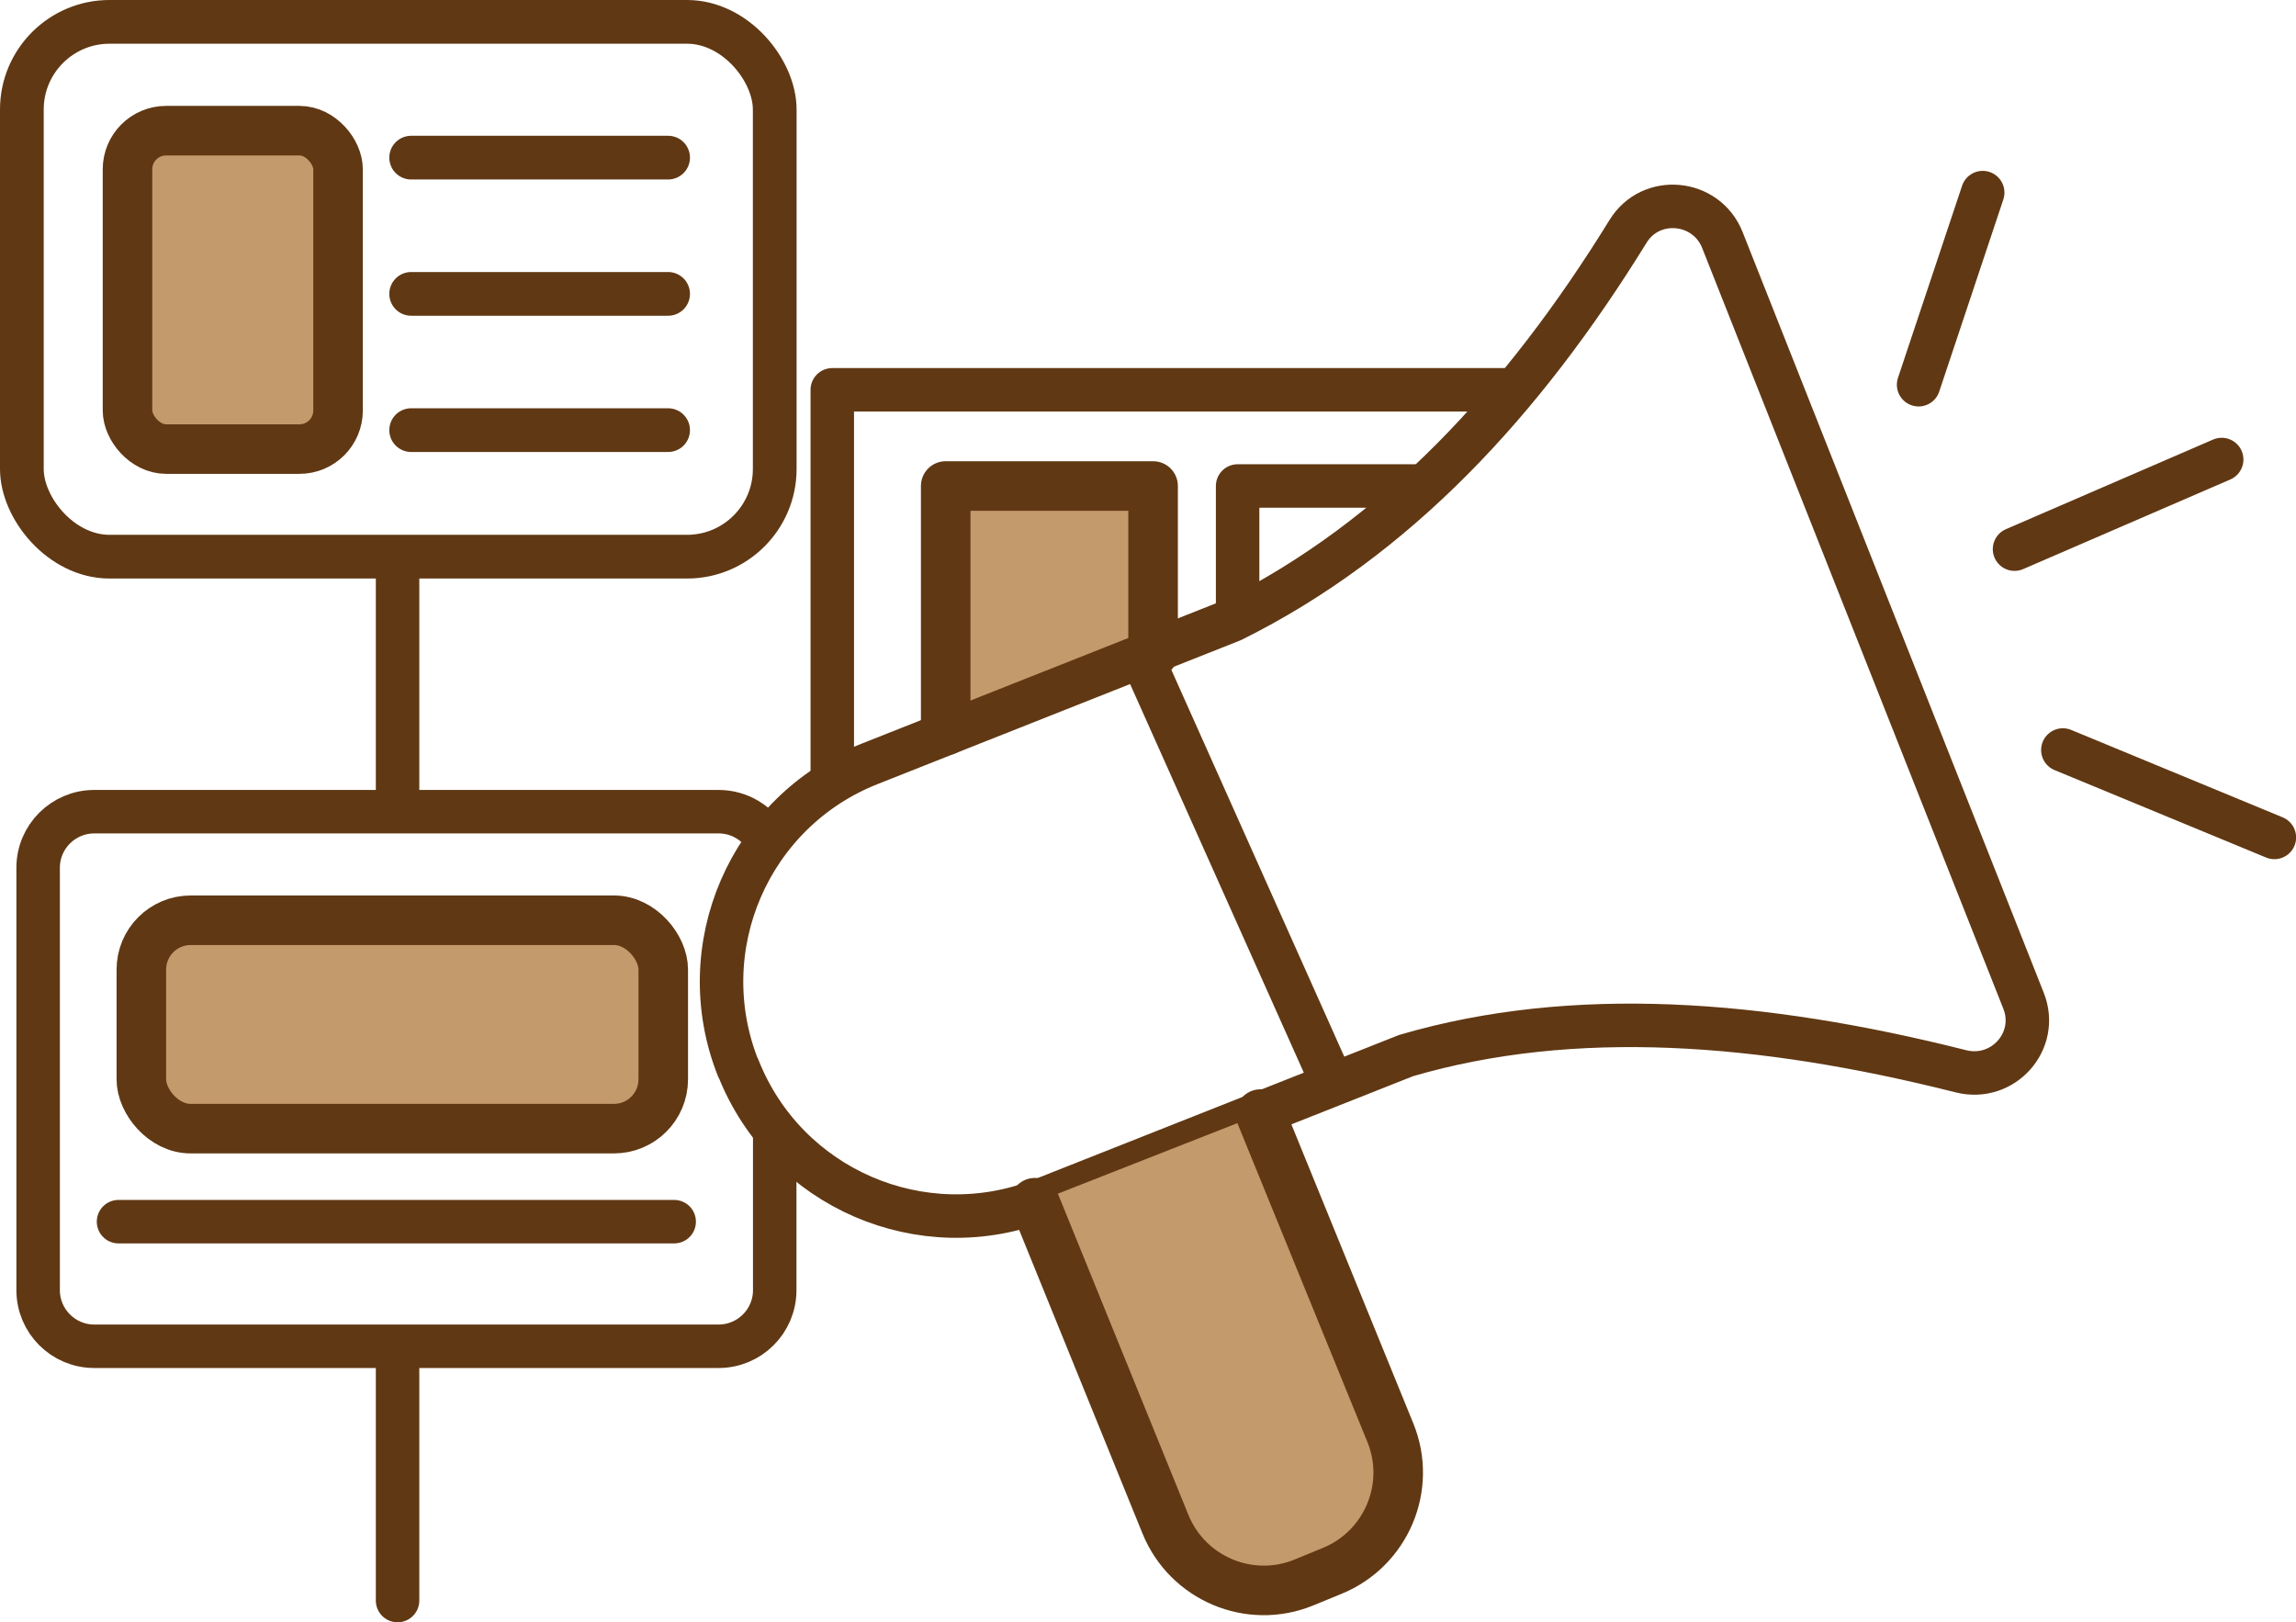 <svg xmlns="http://www.w3.org/2000/svg" id="Layer_1" viewBox="0 0 94.54 66.8"><defs><style>.cls-1{fill:#c39a6b;stroke-width:2.04px;}.cls-1,.cls-2,.cls-3{stroke:#603813;stroke-linecap:round;stroke-linejoin:round;}.cls-2{stroke-width:1.8px;}.cls-2,.cls-3{fill:none;}.cls-3{stroke-width:1.79px;}</style></defs><polyline class="cls-1" points="38.94 30.08 38.94 20.01 47.48 20.01 47.48 26.89"></polyline><rect class="cls-2" x=".9" y=".9" width="31" height="22.02" rx="3.61" ry="3.61"></rect><rect class="cls-1" x="5.25" y="5.38" width="8.67" height="13.11" rx="1.59" ry="1.59"></rect><line class="cls-2" x1="16.93" y1="6.49" x2="27.51" y2="6.49"></line><line class="cls-2" x1="16.93" y1="12.1" x2="27.51" y2="12.1"></line><line class="cls-2" x1="16.93" y1="17.71" x2="27.51" y2="17.71"></line><path class="cls-3" d="M31.9,46.59v6.53c0,1.28-1.04,2.31-2.31,2.31H3.88c-1.28,0-2.31-1.04-2.31-2.31v-17.39c0-1.28,1.04-2.31,2.31-2.31h25.71c.86,0,1.61.47,2.01,1.17"></path><rect class="cls-1" x="5.82" y="37.89" width="21.49" height="8.58" rx="2.03" ry="2.03"></rect><line class="cls-3" x1="4.88" y1="50.3" x2="27.76" y2="50.3"></line><line class="cls-3" x1="16.37" y1="23.01" x2="16.37" y2="33.26"></line><line class="cls-3" x1="16.37" y1="55.65" x2="16.37" y2="65.9"></line><path class="cls-3" d="M30.39,43.97h0c-1.96-4.95.46-10.56,5.42-12.52l14.92-5.91c6.75-3.35,11.98-9,16.31-16.02.94-1.52,3.22-1.3,3.88.36l12.4,31.32c.66,1.66-.84,3.34-2.57,2.91-8.24-2.08-15.98-2.66-22.85-.65l-14.98,5.93c-4.95,1.96-10.56-.46-12.52-5.42Z"></path><line class="cls-3" x1="47.14" y1="27.33" x2="54.74" y2="44.33"></line><path class="cls-1" d="M51.9,45.87l5.35,13.12c.91,2.23-.17,4.78-2.4,5.69l-1.17.48c-2.23.91-4.78-.17-5.69-2.4l-5.38-13.24"></path><polyline class="cls-3" points="62.32 16.05 34.27 16.05 34.27 31.72"></polyline><polyline class="cls-3" points="50.96 25.28 50.96 20.01 58.51 20.01"></polyline><line class="cls-3" x1="82.95" y1="22.61" x2="91.48" y2="18.92"></line><line class="cls-3" x1="79" y1="15.84" x2="81.64" y2="7.93"></line><line class="cls-3" x1="84.94" y1="30.88" x2="93.65" y2="34.48"></line></svg>